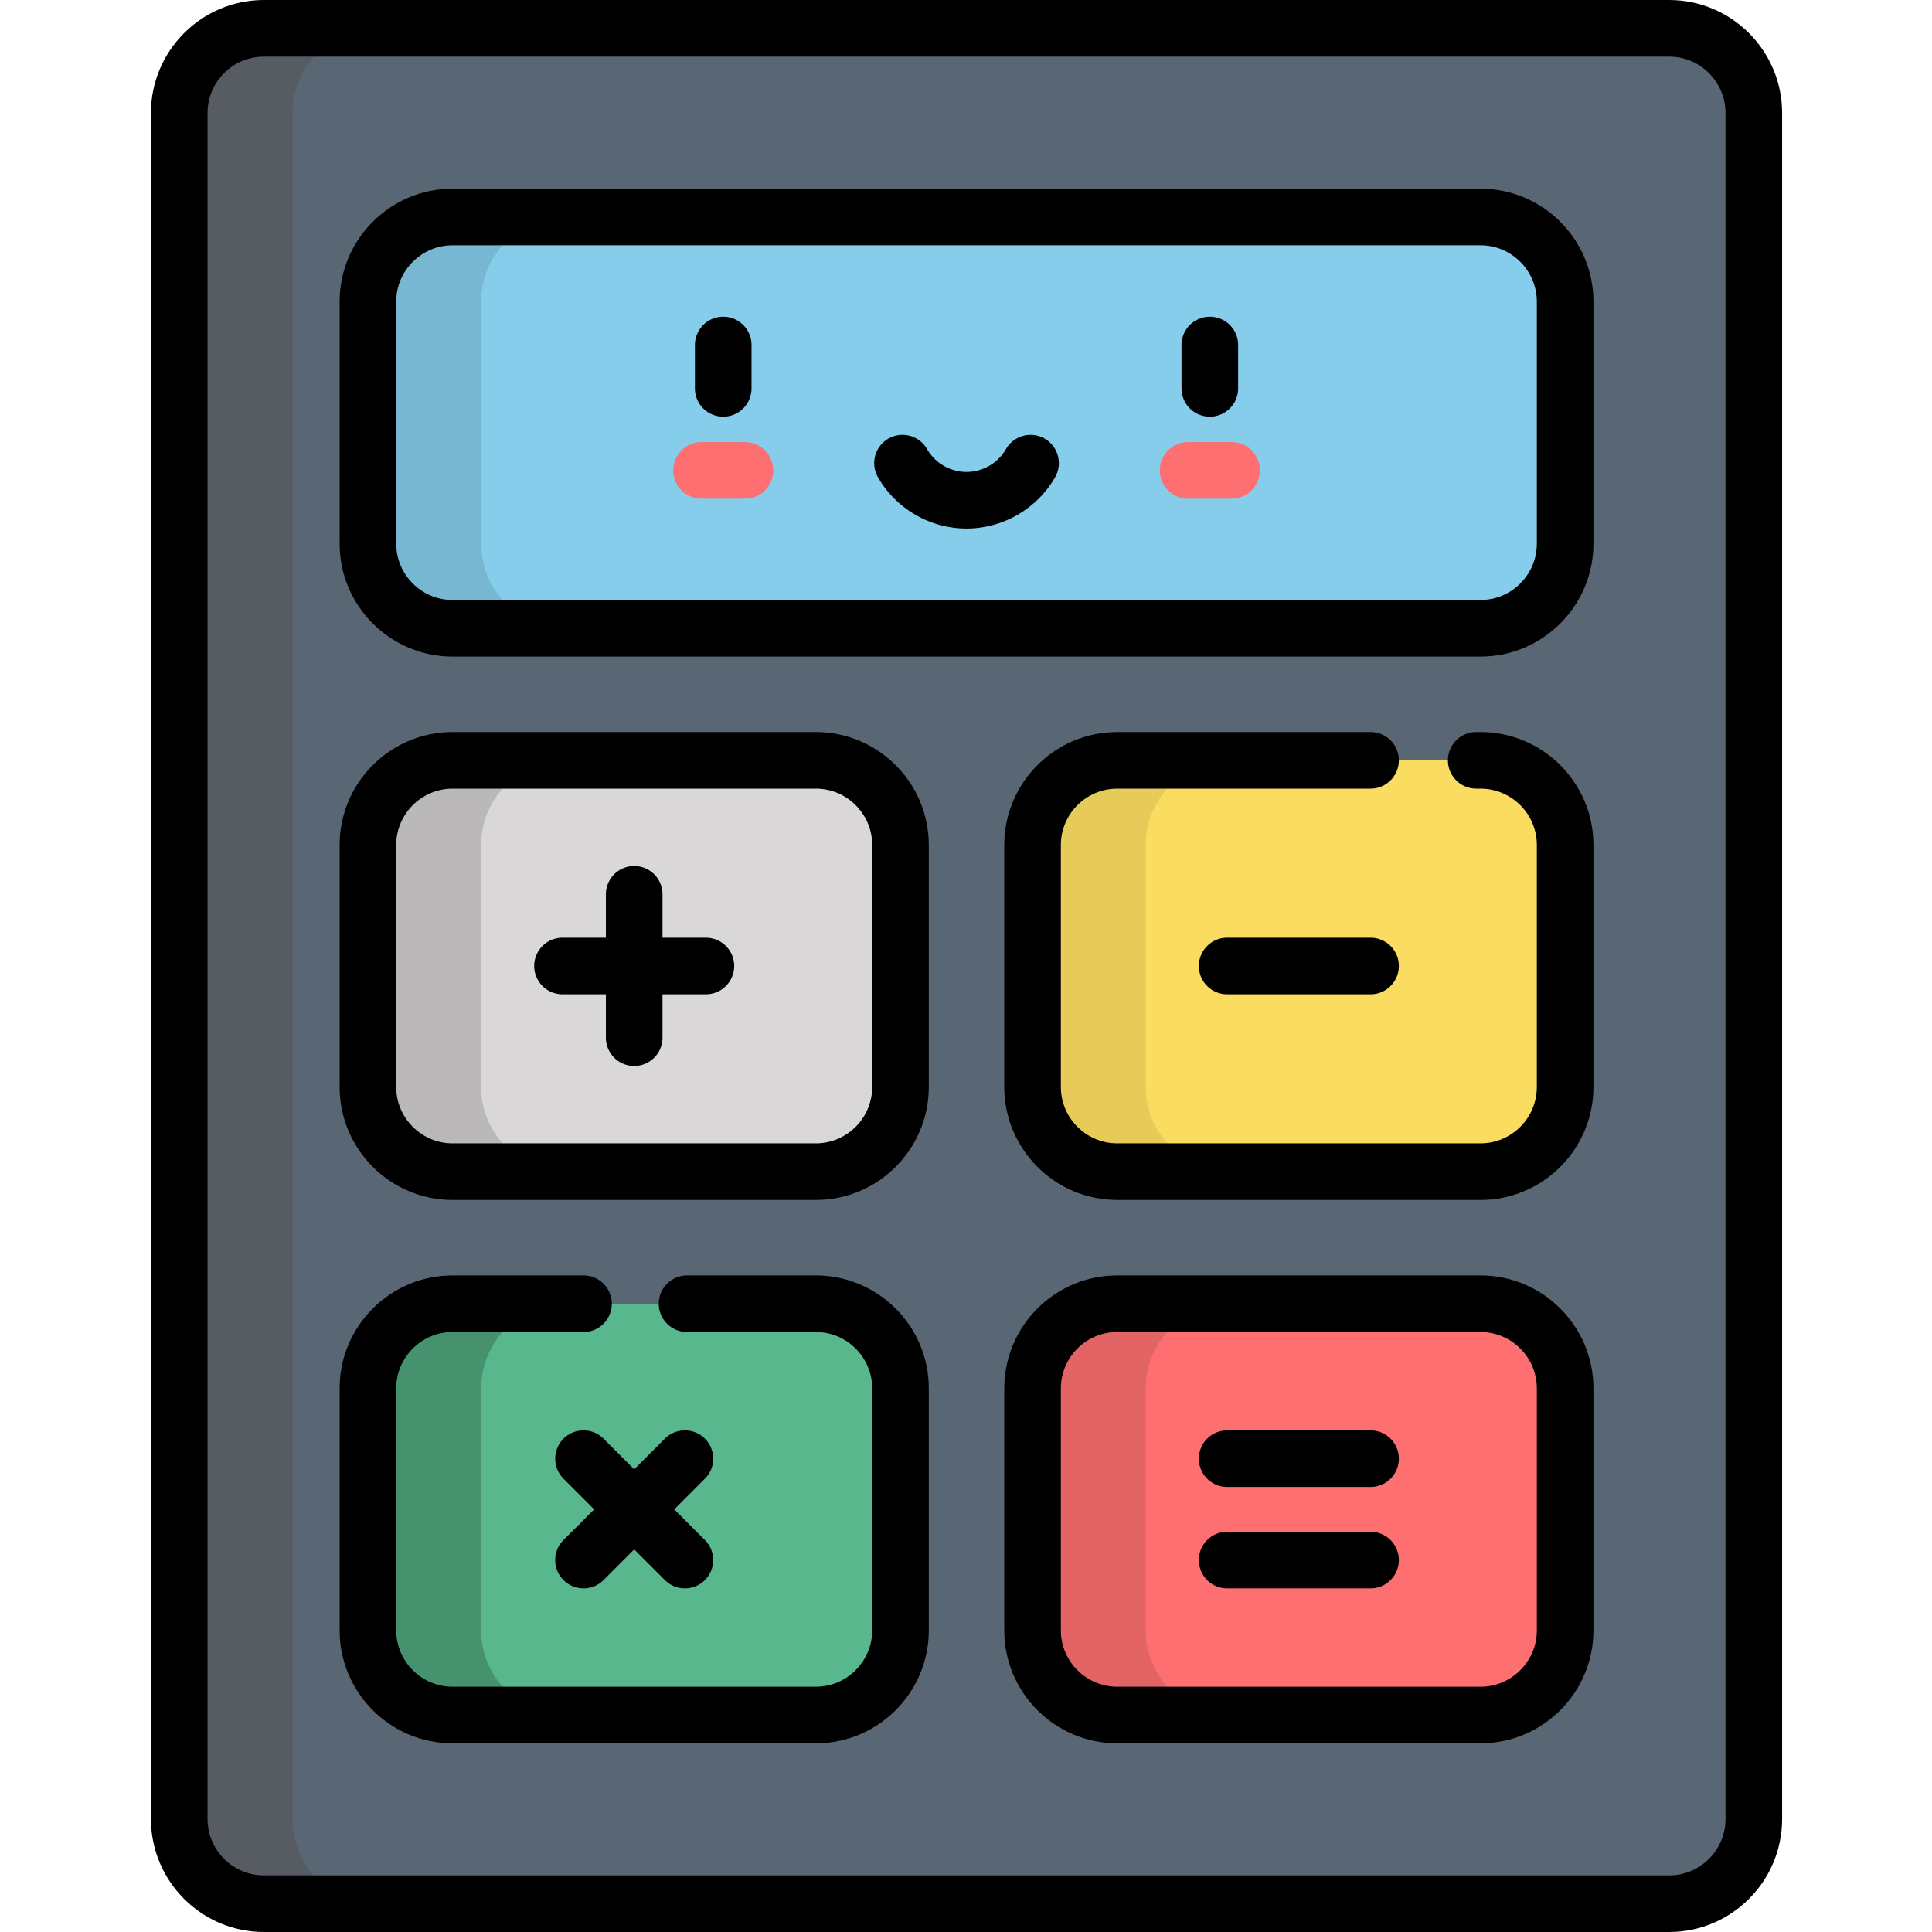 <svg xmlns="http://www.w3.org/2000/svg" viewBox="-40 0 512 512"><path fill="#596674" d="M402.34 504.5H29.94c-12.393 0-22.44-10.047-22.44-22.441V29.94C7.5 17.547 17.547 7.5 29.941 7.5H402.34c12.394 0 22.441 10.047 22.441 22.441V482.06c0 12.394-10.047 22.441-22.441 22.441zm0 0"/><path fill="#565c62" d="M37.5 482.059V29.94C37.5 17.547 47.547 7.5 59.941 7.5h-30C17.547 7.5 7.5 17.547 7.5 29.941V482.06c0 12.394 10.047 22.441 22.441 22.441h30c-12.394 0-22.441-10.047-22.441-22.441zm0 0"/><path fill="#85cdea" d="M57.5 79.941v64.118c0 12.394 10.047 22.441 22.441 22.441H352.34c12.394 0 22.441-10.047 22.441-22.441V79.94c0-12.394-10.047-22.441-22.441-22.441H79.94C67.547 57.5 57.5 67.547 57.5 79.941zm0 0"/><path fill="#78b7d2" d="M87.5 144.059V79.94c0-12.394 10.047-22.441 22.441-22.441h-30C67.547 57.5 57.5 67.547 57.5 79.941v64.118c0 12.394 10.047 22.441 22.441 22.441h30c-12.394 0-22.441-10.047-22.441-22.441zm0 0"/><path fill="#d9d7d8" d="M79.941 201.5H176.2c12.395 0 22.442 10.047 22.442 22.441v64.118c0 12.394-10.047 22.441-22.442 22.441H79.941c-12.394 0-22.441-10.047-22.441-22.441V223.94c0-12.394 10.047-22.441 22.441-22.441zm0 0"/><path fill="#bab8b9" d="M87.5 288.059V223.94c0-12.394 10.047-22.441 22.441-22.441h-30c-12.394 0-22.441 10.047-22.441 22.441v64.118c0 12.394 10.047 22.441 22.441 22.441h30c-12.394 0-22.441-10.047-22.441-22.441zm0 0"/><path fill="#fadc60" d="M256.082 201.5h96.258c12.394 0 22.441 10.047 22.441 22.441v64.118c0 12.394-10.047 22.441-22.441 22.441h-96.258c-12.395 0-22.441-10.047-22.441-22.441V223.94c0-12.394 10.046-22.441 22.441-22.441zm0 0"/><path fill="#e6cb59" d="M263.64 288.059V223.94c0-12.394 10.048-22.441 22.442-22.441h-30c-12.394 0-22.441 10.047-22.441 22.441v64.118c0 12.394 10.047 22.441 22.441 22.441h30c-12.394 0-22.441-10.047-22.441-22.441zm0 0"/><path fill="#58b78c" d="M79.941 345.5H176.2c12.395 0 22.442 10.047 22.442 22.441v64.118c0 12.394-10.047 22.441-22.442 22.441H79.941c-12.394 0-22.441-10.047-22.441-22.441V367.94c0-12.394 10.047-22.441 22.441-22.441zm0 0"/><path fill="#46926f" d="M87.5 432.059V367.94c0-12.394 10.047-22.441 22.441-22.441h-30c-12.394 0-22.441 10.047-22.441 22.441v64.118c0 12.394 10.047 22.441 22.441 22.441h30c-12.394 0-22.441-10.047-22.441-22.441zm0 0"/><path fill="#fd6f71" d="M256.082 345.5h96.258c12.394 0 22.441 10.047 22.441 22.441v64.118c0 12.394-10.047 22.441-22.441 22.441h-96.258c-12.395 0-22.441-10.047-22.441-22.441V367.94c0-12.394 10.046-22.441 22.441-22.441zm0 0"/><path fill="#e36465" d="M263.64 432.059V367.94c0-12.394 10.048-22.441 22.442-22.441h-30c-12.394 0-22.441 10.047-22.441 22.441v64.118c0 12.394 10.047 22.441 22.441 22.441h30c-12.394 0-22.441-10.047-22.441-22.441zm0 0"/><path fill="#fd6f71" d="M286.367 132.16h-11.496a7.5 7.5 0 0 1-7.5-7.5 7.5 7.5 0 0 1 7.5-7.5h11.496c4.145 0 7.5 3.356 7.5 7.5 0 4.145-3.355 7.5-7.5 7.5zm-128.957 0h-11.496a7.497 7.497 0 0 1-7.5-7.5c0-4.144 3.356-7.5 7.5-7.5h11.496a7.5 7.5 0 0 1 7.5 7.5 7.5 7.5 0 0 1-7.5 7.5zm0 0"/><path d="M402.34 0H29.94C13.434 0 0 13.434 0 29.941V482.06C0 498.57 13.434 512 29.941 512H402.34c16.508 0 29.937-13.434 29.937-29.941V29.94C432.281 13.434 418.847 0 402.34 0zm14.941 482.059c0 8.238-6.703 14.941-14.941 14.941H29.94C21.703 497 15 490.297 15 482.059V29.94C15 21.703 21.703 15 29.941 15H402.34c8.238 0 14.937 6.703 14.937 14.941V482.06zm0 0"/><path d="M352.34 50H79.94C63.43 50 50 63.434 50 79.941v64.118C50 160.566 63.434 174 79.941 174H352.34c16.508 0 29.937-13.434 29.937-29.941V79.94C382.281 63.434 368.847 50 352.34 50zm14.941 94.059c0 8.238-6.703 14.941-14.941 14.941H79.94C71.703 159 65 152.297 65 144.059V79.94C65 71.703 71.703 65 79.941 65H352.34c8.238 0 14.937 6.703 14.937 14.941v64.118zM176.2 194H79.94C63.43 194 50 207.434 50 223.941v64.118C50 304.566 63.434 318 79.941 318H176.2c16.512 0 29.942-13.434 29.942-29.941V223.94c0-16.507-13.434-29.941-29.942-29.941zm14.94 94.059c0 8.238-6.702 14.941-14.94 14.941H79.94C71.703 303 65 296.297 65 288.059V223.94c0-8.237 6.703-14.94 14.941-14.94H176.2c8.238 0 14.942 6.703 14.942 14.941zM352.34 194h-1.13c-4.144 0-7.5 3.355-7.5 7.5s3.356 7.5 7.5 7.5h1.13c8.238 0 14.937 6.703 14.937 14.941v64.118c0 8.238-6.699 14.941-14.937 14.941h-96.262c-8.234 0-14.937-6.703-14.937-14.941V223.94c0-8.238 6.703-14.941 14.937-14.941h67.133c4.14 0 7.5-3.355 7.5-7.5s-3.36-7.5-7.5-7.5h-67.133c-16.508 0-29.937 13.434-29.937 29.941v64.118c0 16.507 13.43 29.941 29.937 29.941h96.262c16.508 0 29.937-13.434 29.937-29.941V223.94c.004-16.507-13.43-29.941-29.937-29.941zM176.2 338h-34.13c-4.14 0-7.5 3.355-7.5 7.5s3.36 7.5 7.5 7.5h34.13c8.238 0 14.94 6.703 14.94 14.941v64.118c0 8.238-6.702 14.941-14.94 14.941H79.94C71.703 447 65 440.297 65 432.059V367.94c0-8.237 6.703-14.94 14.941-14.94h34.696c4.14 0 7.5-3.355 7.5-7.5s-3.36-7.5-7.5-7.5H79.94C63.43 338 50 351.434 50 367.941v64.118C50 448.566 63.434 462 79.941 462H176.2c16.512 0 29.942-13.434 29.942-29.941V367.94c0-16.507-13.434-29.941-29.942-29.941zm176.14 0h-96.262c-16.508 0-29.937 13.434-29.937 29.941v64.118c0 16.507 13.43 29.941 29.937 29.941h96.262c16.508 0 29.937-13.434 29.937-29.941V367.94c.004-16.507-13.43-29.941-29.937-29.941zm14.941 94.059c0 8.238-6.703 14.941-14.941 14.941h-96.262c-8.234 0-14.937-6.703-14.937-14.941V367.94c0-8.238 6.703-14.941 14.937-14.941h96.262c8.238 0 14.937 6.703 14.937 14.941v64.118zm0 0"/><path d="M236.848 116.242a7.502 7.502 0 0 0-10.243 2.766c-2.152 3.738-6.16 6.062-10.464 6.062s-8.317-2.324-10.465-6.062a7.498 7.498 0 0 0-10.242-2.766 7.496 7.496 0 0 0-2.762 10.238c4.816 8.383 13.808 13.586 23.469 13.586 9.656 0 18.648-5.203 23.468-13.582a7.505 7.505 0 0 0-2.761-10.242zm43.769-32.308a7.5 7.5 0 0 0-7.5 7.5v11.496a7.5 7.5 0 1 0 15 0V91.434c0-4.145-3.355-7.5-7.5-7.5zm-128.957 0a7.5 7.5 0 0 0-7.5 7.5v11.496a7.5 7.5 0 1 0 15 0V91.434c0-4.145-3.355-7.5-7.5-7.5zM147.07 248.5h-11.5V237a7.5 7.5 0 0 0-7.5-7.5 7.5 7.5 0 0 0-7.5 7.5v11.5h-11.5c-4.14 0-7.5 3.355-7.5 7.5s3.36 7.5 7.5 7.5h11.5V275a7.5 7.5 0 0 0 7.5 7.5 7.5 7.5 0 0 0 7.5-7.5v-11.5h11.5c4.14 0 7.5-3.355 7.5-7.5s-3.36-7.5-7.5-7.5zm176.137 0h-37.996c-4.145 0-7.5 3.355-7.5 7.5s3.355 7.5 7.5 7.5h37.996c4.145 0 7.5-3.355 7.5-7.5s-3.355-7.5-7.5-7.5zM146.809 381.262c-2.93-2.926-7.68-2.93-10.61 0l-8.129 8.133-8.129-8.133c-2.93-2.926-7.68-2.93-10.605 0a7.497 7.497 0 0 0 0 10.605l8.129 8.133-8.13 8.133a7.497 7.497 0 0 0 0 10.605 7.47 7.47 0 0 0 5.302 2.196c1.922 0 3.84-.73 5.304-2.196l8.13-8.133 8.132 8.133a7.473 7.473 0 0 0 5.305 2.196 7.47 7.47 0 0 0 5.3-2.196 7.497 7.497 0 0 0 0-10.605L138.677 400l8.133-8.133a7.497 7.497 0 0 0 0-10.605zm176.398-2.196h-37.996a7.497 7.497 0 0 0-7.5 7.5 7.5 7.5 0 0 0 7.5 7.5h37.996a7.5 7.5 0 0 0 7.5-7.5c0-4.144-3.355-7.5-7.5-7.5zm0 26.868h-37.996a7.5 7.5 0 0 0-7.5 7.5c0 4.144 3.355 7.5 7.5 7.5h37.996c4.145 0 7.5-3.356 7.5-7.5a7.5 7.5 0 0 0-7.5-7.5zm0 0"/></svg>